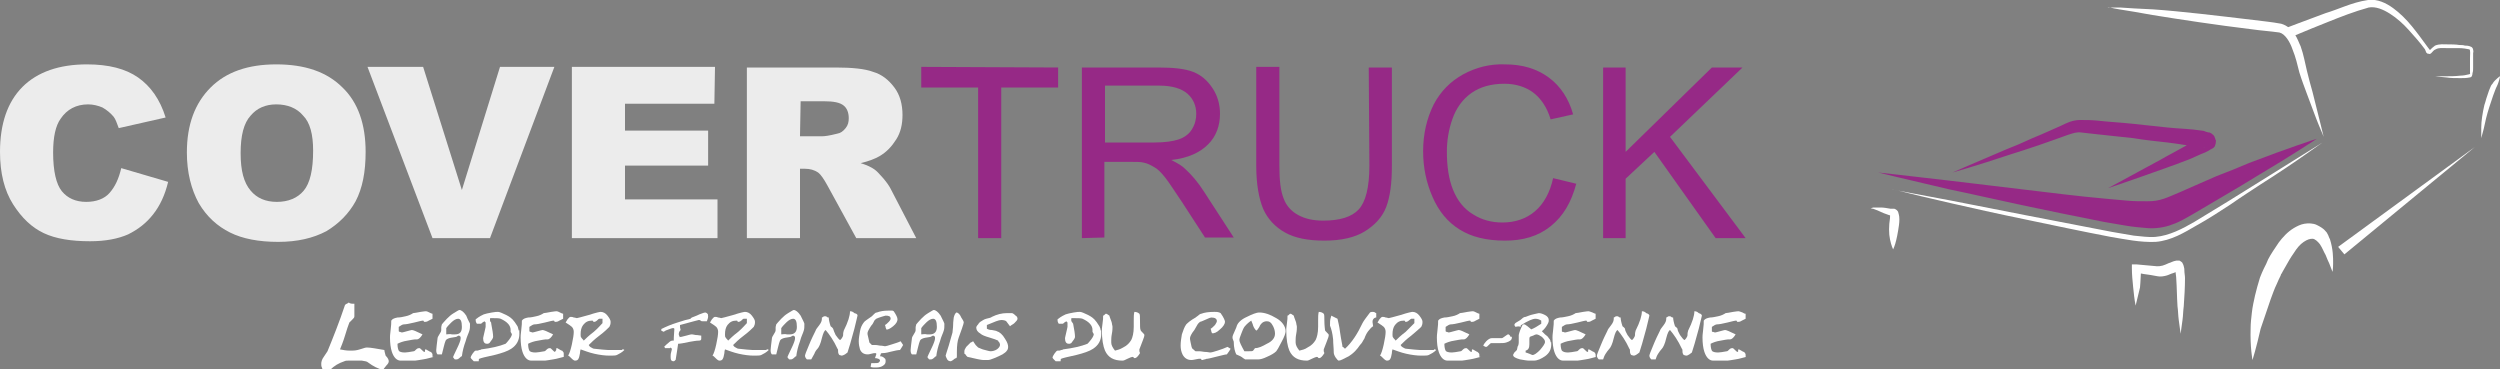 <?xml version="1.0" encoding="utf-8"?>
<!-- Generator: Adobe Illustrator 27.3.1, SVG Export Plug-In . SVG Version: 6.00 Build 0)  -->
<svg version="1.1" id="Calque_1" xmlns="http://www.w3.org/2000/svg" xmlns:xlink="http://www.w3.org/1999/xlink" x="0px" y="0px"
	 width="400px" height="59.1px" viewBox="0 0 400 59.1" style="enable-background:new 0 0 400 59.1;" xml:space="preserve">
<rect x="0" y="0" width="400" height="59.1" fill="#808080" stroke="none"/>
<style type="text/css">
	.st0{fill:#ECECEC;}
	.st1{fill:#962986;}
	.st2{fill:#FFFFFF;}
</style>
<g>
	<g>
		<path class="st0" d="M19.4,26.9l7.5,2.2c-0.5,2.1-1.3,3.8-2.4,5.2c-1.1,1.4-2.4,2.4-4,3.2c-1.6,0.7-3.6,1.1-6.1,1.1
			c-3,0-5.5-0.4-7.4-1.3c-1.9-0.9-3.5-2.4-4.9-4.6c-1.4-2.2-2.1-5-2.1-8.4c0-4.5,1.2-8,3.6-10.4c2.4-2.4,5.9-3.6,10.3-3.6
			c3.5,0,6.2,0.7,8.2,2.1c2,1.4,3.5,3.5,4.4,6.4l-7.5,1.7c-0.3-0.8-0.5-1.4-0.8-1.8c-0.5-0.6-1.1-1.1-1.8-1.5
			c-0.7-0.3-1.5-0.5-2.3-0.5c-1.9,0-3.4,0.8-4.4,2.3c-0.8,1.1-1.2,2.9-1.2,5.4c0,3,0.5,5.1,1.4,6.2c0.9,1.1,2.2,1.7,3.9,1.7
			c1.6,0,2.9-0.5,3.7-1.4C18.4,29.9,19,28.6,19.4,26.9"/>
		<path class="st0" d="M29.9,24.4c0-4.5,1.3-7.9,3.8-10.4c2.5-2.5,6-3.7,10.5-3.7c4.6,0,8.1,1.2,10.6,3.7c2.5,2.4,3.7,5.9,3.7,10.3
			c0,3.2-0.5,5.8-1.6,7.9c-1.1,2-2.7,3.6-4.7,4.8c-2.1,1.1-4.6,1.7-7.7,1.7c-3.1,0-5.7-0.5-7.7-1.5c-2-1-3.7-2.5-5-4.7
			C30.6,30.3,29.9,27.6,29.9,24.4 M38.5,24.5c0,2.8,0.5,4.7,1.6,6c1,1.2,2.4,1.8,4.2,1.8c1.8,0,3.3-0.6,4.3-1.8
			c1-1.2,1.5-3.3,1.5-6.4c0-2.6-0.5-4.5-1.6-5.6c-1-1.2-2.5-1.8-4.3-1.8c-1.7,0-3.1,0.6-4.1,1.8C39,19.7,38.5,21.7,38.5,24.5"/>
		<polyline class="st0" points="58.8,10.7 67.7,10.7 73.9,30.4 80,10.7 88.7,10.7 78.4,38.1 69.2,38.1 		"/>
		<polyline class="st0" points="91.5,10.7 114.4,10.7 114.3,16.6 100,16.6 100,20.9 113.3,20.9 113.3,26.5 100,26.5 100,31.9 
			114.8,31.9 114.8,38.1 91.5,38.1 		"/>
		<path class="st0" d="M119.5,38.1l0-27.3l14.2,0c2.6,0,4.7,0.2,6,0.7c1.4,0.4,2.5,1.3,3.4,2.5c0.9,1.2,1.3,2.7,1.3,4.4
			c0,1.5-0.3,2.8-1,3.9c-0.7,1.1-1.5,2-2.7,2.7c-0.7,0.4-1.7,0.8-3,1.1c1,0.3,1.8,0.7,2.2,1c0.3,0.2,0.8,0.7,1.4,1.4
			c0.6,0.7,1,1.3,1.2,1.7l4.1,7.9l-9.6,0l-4.6-8.4c-0.6-1.1-1.1-1.8-1.5-2.1c-0.6-0.4-1.3-0.6-2.1-0.6l-0.8,0l0,11.1 M128,21.8
			l3.6,0c0.4,0,1.1-0.1,2.3-0.4c0.6-0.1,1-0.4,1.4-0.9c0.4-0.5,0.5-1,0.5-1.6c0-0.9-0.3-1.6-0.8-2c-0.6-0.5-1.6-0.7-3.2-0.7l-3.7,0
			L128,21.8z"/>
		<polyline class="st1" points="156.5,38.1 156.5,14 147.4,14 147.4,10.7 169.3,10.8 169.3,14 160.2,14 160.2,38.1 		"/>
		<path class="st1" d="M173.1,38.1l0-27.3l12.2,0c2.5,0,4.3,0.2,5.6,0.7c1.3,0.5,2.3,1.4,3.1,2.6c0.8,1.2,1.2,2.6,1.2,4.1
			c0,1.9-0.6,3.6-1.9,4.9c-1.3,1.3-3.2,2.2-5.9,2.5c1,0.5,1.7,0.9,2.2,1.4c1.1,1,2.1,2.2,3,3.6l4.8,7.4h-4.6l-3.7-5.7
			c-1.1-1.6-1.9-2.9-2.6-3.8c-0.7-0.9-1.3-1.5-1.9-1.8c-0.5-0.3-1.1-0.6-1.7-0.7c-0.4-0.1-1.1-0.1-2-0.1h-4.2v12.1 M176.8,22.8
			l7.9,0c1.7,0,3-0.2,3.9-0.5c0.9-0.3,1.7-0.9,2.1-1.6c0.5-0.8,0.7-1.6,0.7-2.5c0-1.3-0.5-2.4-1.4-3.2c-0.9-0.8-2.4-1.3-4.5-1.3
			h-8.7L176.8,22.8z"/>
		<path class="st1" d="M219,10.8h3.7l0,15.8c0,2.8-0.3,4.9-0.9,6.5c-0.6,1.6-1.8,2.9-3.4,3.9c-1.6,1-3.8,1.5-6.5,1.5
			c-2.6,0-4.7-0.4-6.3-1.3c-1.6-0.9-2.8-2.2-3.5-3.8c-0.7-1.7-1.1-4-1.1-6.9l0-15.8l3.7,0l0,15.8c0,2.4,0.2,4.1,0.7,5.3
			c0.4,1.1,1.2,2,2.3,2.6c1.1,0.6,2.4,0.9,4,0.9c2.7,0,4.6-0.6,5.7-1.8c1.1-1.2,1.7-3.5,1.7-7"/>
		<path class="st1" d="M248.5,28.5l3.7,0.9c-0.8,3-2.1,5.2-4.1,6.8c-2,1.6-4.4,2.3-7.3,2.3c-3,0-5.4-0.6-7.3-1.8
			c-1.9-1.2-3.3-2.9-4.3-5.2c-1-2.3-1.5-4.7-1.5-7.3c0-2.8,0.6-5.3,1.7-7.5c1.1-2.1,2.7-3.7,4.7-4.8c2-1.1,4.3-1.7,6.7-1.6
			c2.8,0,5.1,0.7,7,2.1c1.9,1.4,3.2,3.4,3.9,5.9l-3.6,0.8c-0.6-2-1.6-3.4-2.8-4.3c-1.2-0.9-2.8-1.4-4.6-1.4c-2.1,0-3.9,0.5-5.3,1.5
			c-1.4,1-2.4,2.4-3,4.1c-0.6,1.7-0.9,3.4-0.9,5.3c0,2.3,0.3,4.4,1,6.1c0.7,1.7,1.7,3,3.2,3.9c1.4,0.9,3,1.3,4.7,1.3
			c2,0,3.8-0.6,5.2-1.8C247,32.6,248,30.8,248.5,28.5"/>
		<polyline class="st1" points="256.5,38.1 256.5,10.8 260.1,10.8 260.1,24.3 273.9,10.8 278.8,10.8 267.2,21.9 279.3,38.1 
			274.5,38.1 264.7,24.3 260.1,28.6 260.1,38.1 		"/>
		<path class="st2" d="M62.2,57.8c0,0.2-0.1,0.4-0.4,0.7c-0.3,0.4-0.5,0.6-0.5,0.7c-0.8-0.2-1.6-0.6-2.4-1.2c-0.2-0.2-0.5-0.2-1-0.3
			h-1.1c-0.1,0-0.2,0-0.5,0c-0.2,0-0.4,0-0.6,0c-0.2,0-0.4,0-0.6,0.1c-0.9,0.3-1.6,0.7-2.3,1.4h-1.2c0,0,0-0.2-0.1-0.4
			c-0.1-0.2-0.1-0.4-0.1-0.6c0-0.3,0.1-0.7,0.4-1.1c0.4-0.6,0.6-0.9,0.6-0.9c0.9-2.2,1.9-4.7,2.8-7.4c0.1-0.1,0.2-0.2,0.3-0.2
			c0.2-0.1,0.3-0.2,0.3-0.2c0.2,0.2,0.5,0.2,0.9,0.2v2c0,0.2-0.1,0.3-0.3,0.5c-0.2,0.2-0.4,0.4-0.5,0.5c-0.2,0.5-0.4,1.1-0.7,2.1
			c-0.3,1-0.6,1.7-0.8,2.2c0.5,0.1,1,0.2,1.6,0.2c0.4,0,0.8,0,1.2-0.1c0.1,0,0.3-0.1,0.7-0.2c0.3-0.1,0.6-0.2,0.8-0.2
			c0.6,0,1.6,0.2,2.8,0.4c0,0.2,0.1,0.5,0.2,0.9C62.1,57.3,62.2,57.6,62.2,57.8"/>
		<path class="st2" d="M69.4,57.1c-0.5,0.1-1,0.3-1.7,0.4c-0.7,0.1-1.1,0.2-1.3,0.2h-2.3c-0.6,0-1.1-0.5-1.4-1.4
			c-0.2-0.6-0.3-1.4-0.3-2.3c0-0.1,0-0.5,0.1-1.2c0.1-0.7,0.1-1.2,0.1-1.5c0.2-0.3,0.5-0.4,1-0.5c0.4,0,0.9-0.1,1.3-0.2
			c0.5-0.1,0.9-0.3,1.2-0.5c0.2,0,0.6-0.1,1.2-0.2c0.5-0.1,0.9-0.1,0.9-0.1c0.1,0,0.3,0.1,0.5,0.2c0.2,0.1,0.4,0.2,0.5,0.2V51
			c-0.2,0.1-0.4,0.2-0.6,0.3c-0.3,0.2-0.5,0.2-0.6,0.2c-0.1,0-0.2,0-0.2-0.1c0-0.1-0.1-0.1-0.2-0.1c-0.1,0-0.5,0.1-1.3,0.3
			c-0.8,0.2-1.4,0.3-1.7,0.3c-0.2,0-0.5,0.2-0.8,0.4V53c0.1,0.1,0.1,0.1,0.2,0.1c0.1,0,0.2,0.1,0.3,0.1c0.1,0,0.4-0.1,0.8-0.2
			c0.4-0.1,0.7-0.2,0.8-0.2c0.2,0,0.7,0.2,1.7,0.7c-0.3,0.5-0.6,0.8-0.9,0.8c-0.1,0-0.1,0-0.1,0c0,0,0,0,0,0c0,0,0,0,0,0
			c0,0-0.1,0-0.2,0c-0.2,0-0.6,0.1-1.2,0.2c-0.7,0.1-1.2,0.3-1.6,0.5c0,0.6,0.1,0.9,0.2,1.1c0.1,0.2,0.5,0.3,1,0.3
			c0.3,0,0.8-0.1,1.4-0.2c0.1,0,0.2-0.1,0.4-0.3c0.2-0.2,0.4-0.2,0.5-0.2c0.1,0,0.2,0.1,0.4,0.3c0.2,0.2,0.3,0.3,0.4,0.3
			c0.1,0,0.1,0,0.1-0.1c0,0,0-0.1,0-0.1c0,0,0-0.1,0-0.1c0,0,0-0.1,0.1-0.1c0.1,0,0.2,0.1,0.4,0.2c0.2,0.1,0.3,0.2,0.4,0.2
			c0.1,0,0.1,0.1,0.2,0.2c0.1,0.1,0.1,0.2,0.1,0.3V57.1z"/>
		<path class="st2" d="M75.2,51.8c0,0.5,0,0.8-0.1,1.1c-0.1,0.4-0.4,0.9-0.6,1.7c-0.3,0.8-0.5,1.6-0.6,2.4c-0.1,0-0.2,0.1-0.3,0.2
			c-0.2,0.2-0.4,0.3-0.5,0.3h-0.3c-0.1,0-0.1-0.1-0.2-0.2c-0.1-0.1-0.1-0.1-0.1-0.2c0,0,0.2-0.5,0.6-1.3c0.4-0.8,0.6-1.4,0.6-1.6
			v-0.3c0,0-0.1-0.1-0.1-0.1c0,0-0.1-0.1-0.2-0.1c-0.1,0-0.2,0.1-0.4,0.2c-0.4,0.1-0.8,0.1-1.1,0.2c-0.3,0.1-0.5,0.2-0.6,0.4
			c-0.1,0.2-0.2,0.6-0.3,1c-0.1,0.4-0.2,0.8-0.3,1.2h-0.7c-0.2-0.2-0.2-0.5-0.2-0.7c0-0.3,0.1-0.9,0.2-1.8c0-0.2,0.1-0.4,0.3-0.7
			c0.2-0.3,0.3-0.5,0.3-0.7c0,0,0-0.2,0-0.4c0-0.2,0.1-0.4,0.1-0.5c0.1-0.1,0.3-0.4,0.8-0.9c0.3-0.3,0.6-0.6,1.1-0.9
			c0.5-0.3,0.8-0.5,0.9-0.5c0.3,0,0.7,0.3,1.1,0.9C74.9,51.3,75.2,51.7,75.2,51.8 M73.9,52.3c0-0.9-0.2-1.3-0.6-1.3
			c-0.3,0-0.7,0.2-1.1,0.6c-0.3,0.3-0.6,0.6-0.8,0.9v1c0.3,0,0.6-0.1,0.9,0c0.4,0,0.6,0,0.5,0C73.6,53.5,73.9,53.1,73.9,52.3"/>
		<path class="st2" d="M83.1,53.4c0,1-0.4,1.8-1.3,2.4c-0.6,0.4-1.5,0.7-2.7,1c-1.4,0.3-2.2,0.5-2.4,0.6c-0.1,0-0.1,0.2-0.1,0.4
			h-0.8c-0.3-0.3-0.5-0.5-0.5-0.6c0-0.1,0.1-0.3,0.3-0.6c0.2-0.3,0.4-0.5,0.5-0.5c0.1,0,0.1,0,0.1,0c0,0,0,0,0.1,0
			c0.1,0,0.2,0,0.4-0.1c0.2,0,0.3-0.1,0.3-0.1c1.6-0.2,2.9-0.5,3.9-0.9c0.1-0.1,0.3-0.3,0.6-0.7c0.3-0.4,0.4-0.7,0.4-0.8
			c0-0.1-0.1-0.2-0.2-0.4c0-0.1,0-0.2,0-0.3c0-0.7-0.5-1.3-1.6-1.8c-0.2-0.1-0.8-0.1-1.6-0.1c0,0-0.1,0-0.1,0.1c0,0,0,0.1,0,0.2
			c0,0.1,0,0.2,0.1,0.3c0.1,0.1,0.1,0.2,0.1,0.3c0.2,1,0.3,1.7,0.3,2.1c0,0.2-0.2,0.5-0.6,1c0,0-0.1,0-0.2,0.1c0,0,0,0-0.2,0
			c-0.4,0-0.6-0.3-0.6-0.9c0-0.1,0.1-0.4,0.2-0.9c0.1-0.5,0.2-0.8,0.2-0.9v-0.7l-0.2-0.2c0,0-0.1,0.1-0.3,0.2
			c-0.1,0.1-0.2,0.2-0.3,0.2c0,0-0.1,0-0.3,0c-0.1,0-0.2,0-0.3,0c-0.2-0.3-0.2-0.5-0.2-0.7c0.6-0.5,1.1-0.7,1.3-0.8
			c0.3-0.1,0.7-0.2,1.3-0.3c0.5-0.1,0.8-0.1,1-0.1c0.2,0,0.7,0.2,1.3,0.5c0.6,0.3,0.9,0.6,1,0.7c0.2,0.2,0.5,0.6,0.8,1.1
			c0.1,0.2,0.1,0.4,0.2,0.7C83.1,52.7,83.1,52.9,83.1,53.4"/>
		<path class="st2" d="M90.2,57.1c-0.5,0.1-1,0.3-1.7,0.4c-0.7,0.1-1.1,0.2-1.3,0.2H85c-0.6,0-1.1-0.5-1.4-1.4
			c-0.2-0.6-0.3-1.4-0.3-2.3c0-0.1,0-0.5,0.1-1.2c0.1-0.7,0.1-1.2,0.1-1.5c0.2-0.3,0.5-0.4,1-0.5c0.4,0,0.9-0.1,1.3-0.2
			c0.5-0.1,0.9-0.3,1.2-0.5c0.2,0,0.6-0.1,1.2-0.2c0.5-0.1,0.9-0.1,0.9-0.1c0.1,0,0.3,0.1,0.5,0.2c0.2,0.1,0.4,0.2,0.5,0.2V51
			c-0.2,0.1-0.4,0.2-0.6,0.3c-0.3,0.2-0.5,0.2-0.6,0.2c-0.1,0-0.2,0-0.2-0.1c0-0.1-0.1-0.1-0.2-0.1c-0.1,0-0.5,0.1-1.3,0.3
			c-0.8,0.2-1.4,0.3-1.7,0.3c-0.2,0-0.5,0.2-0.8,0.4V53c0.1,0.1,0.1,0.1,0.2,0.1c0.1,0,0.2,0.1,0.3,0.1c0.1,0,0.4-0.1,0.8-0.2
			c0.4-0.1,0.7-0.2,0.8-0.2c0.2,0,0.7,0.2,1.7,0.7c-0.3,0.5-0.6,0.8-0.9,0.8c-0.1,0-0.1,0-0.1,0c0,0,0,0,0,0c0,0,0,0,0,0
			c0,0-0.1,0-0.2,0c-0.2,0-0.6,0.1-1.2,0.2c-0.7,0.1-1.2,0.3-1.6,0.5c0,0.6,0.1,0.9,0.2,1.1c0.1,0.2,0.5,0.3,1,0.3
			c0.3,0,0.8-0.1,1.4-0.2c0.1,0,0.2-0.1,0.4-0.3c0.2-0.2,0.4-0.2,0.5-0.2c0.1,0,0.2,0.1,0.4,0.3c0.2,0.2,0.3,0.3,0.4,0.3
			C89,56,89,56,89,56c0,0,0-0.1,0-0.1c0,0,0-0.1,0-0.1c0,0,0-0.1,0.1-0.1c0.1,0,0.2,0.1,0.4,0.2c0.2,0.1,0.3,0.2,0.4,0.2
			c0.1,0,0.1,0.1,0.2,0.2c0.1,0.1,0.1,0.2,0.1,0.3V57.1z"/>
		<path class="st2" d="M99.9,56c-0.4,0.4-0.8,0.6-1.2,0.8c-0.2,0.1-0.6,0.1-1.2,0.1c-0.7,0-1.5-0.1-2.4-0.3
			c-0.9-0.2-1.6-0.5-2.2-0.7c0,0.1-0.1,0.2-0.1,0.6c-0.1,0.4-0.1,0.6-0.2,0.8c-0.1,0.3-0.3,0.4-0.6,0.4c-0.1,0-0.3-0.1-0.5-0.3
			c-0.3-0.3-0.5-0.5-0.6-0.5c0.2-0.3,0.4-0.9,0.6-1.8c0.2-0.9,0.3-1.6,0.3-2c0-0.3-0.1-0.6-0.3-0.8c-0.1-0.1-0.5-0.4-1-0.7
			c0.1-0.2,0.2-0.3,0.3-0.5c0.2-0.2,0.3-0.4,0.5-0.4c0.1,0,0.3,0,0.5,0.1c0.2,0,0.4,0.1,0.5,0.1c0.1,0,0.8-0.2,1.9-0.5
			c1.2-0.4,1.8-0.5,1.9-0.5c0.4,0,0.8,0.2,1.1,0.6c0.3,0.4,0.5,0.7,0.5,1c0,0.4-0.1,0.6-0.2,0.8c-0.3,0.3-0.8,0.8-1.6,1.4
			c-0.8,0.6-1.3,1.1-1.7,1.5c0.1,0.2,0.2,0.3,0.4,0.4c0.2,0.1,0.3,0.2,0.5,0.2c1,0.1,1.8,0.2,2.2,0.2h2.2
			C99.6,55.8,99.8,55.9,99.9,56 M96.4,51.7V51h-0.5c-0.1,0-0.2,0.1-0.4,0.3c-0.1,0.1-0.3,0.2-0.4,0.2c-0.1,0-0.2,0-0.2-0.1
			c0-0.1-0.1-0.1-0.2-0.1c-0.6,0-1,0.2-1.4,0.7c-0.3,0.4-0.4,0.9-0.4,1.5c0,0.2,0,0.4,0.1,0.5c0.1,0.2,0.3,0.3,0.4,0.5
			c0.3-0.3,0.8-0.8,1.6-1.4C95.7,52.5,96.1,52,96.4,51.7"/>
		<path class="st2" d="M113.3,50.6c0,0.3-0.1,0.5-0.2,0.8h-0.7c-0.1,0-0.2,0-0.3-0.1c-0.1-0.1-0.2-0.1-0.3-0.1c-0.1,0-1.1,0.3-3,0.8
			c0,0.1,0,0.1,0,0.2c0,0.1,0,0.3,0.1,0.6c-0.2,0.2-0.3,0.4-0.3,0.7c0,0.1,0.1,0.3,0.2,0.5c0-0.1,0-0.1,0.2-0.1
			c0.1,0,0.3-0.1,0.8-0.2c0.4-0.1,0.7-0.2,0.8-0.2c0.1,0,0.3,0,0.7,0.1c0.4,0,0.7,0.1,0.9,0.1v0.5c0,0.2-0.1,0.3-0.4,0.3
			c-0.4,0-0.9,0.1-1.5,0.2c-0.9,0.2-1.5,0.3-1.8,0.3c-0.1,0.6-0.2,1.5-0.4,2.6c0,0-0.1,0-0.1,0.1c-0.1,0-0.1,0.1-0.2,0.1
			c-0.4,0-0.5-0.2-0.5-0.7c0-0.2,0-0.5,0.1-0.8c0.1-0.3,0.1-0.5,0.1-0.5l-0.2-0.2l-0.1,0.1h-0.8c0-0.1-0.1-0.1-0.1-0.3
			c0.1,0,0.2-0.2,0.6-0.5c0.3-0.3,0.5-0.4,0.7-0.4h0.2c0-0.1,0-0.7,0.1-1.9c0,0,0,0-0.1-0.1c0,0-0.1,0-0.2,0c-0.1,0-0.3,0.1-0.6,0.2
			c-0.3,0.1-0.6,0.2-0.8,0.4c0,0-0.1-0.1-0.2-0.1c-0.1,0-0.1-0.1-0.2-0.1c0-0.2,0-0.3,0.1-0.3c0.6-0.3,1.5-0.7,2.5-1
			c0.9-0.3,1.6-0.5,2.1-0.6c0-0.1,0.1-0.1,0.2-0.2c0.2-0.1,0.6-0.2,1.2-0.5c0.5-0.2,0.8-0.3,0.9-0.3c0.2,0,0.3,0.1,0.5,0.3
			C113.2,50.2,113.3,50.4,113.3,50.6"/>
		<path class="st2" d="M123,56c-0.4,0.4-0.8,0.6-1.2,0.8c-0.2,0.1-0.6,0.1-1.2,0.1c-0.7,0-1.5-0.1-2.4-0.3c-0.9-0.2-1.6-0.5-2.2-0.7
			c0,0.1-0.1,0.2-0.1,0.6c-0.1,0.4-0.1,0.6-0.2,0.8c-0.1,0.3-0.3,0.4-0.6,0.4c-0.1,0-0.3-0.1-0.5-0.3c-0.3-0.3-0.5-0.5-0.6-0.5
			c0.2-0.3,0.4-0.9,0.6-1.8c0.2-0.9,0.3-1.6,0.3-2c0-0.3-0.1-0.6-0.3-0.8c-0.1-0.1-0.5-0.4-1-0.7c0.1-0.2,0.2-0.3,0.3-0.5
			c0.2-0.2,0.3-0.4,0.5-0.4c0.1,0,0.3,0,0.5,0.1c0.2,0,0.4,0.1,0.5,0.1c0.1,0,0.8-0.2,1.9-0.5c1.2-0.4,1.8-0.5,1.9-0.5
			c0.4,0,0.8,0.2,1.1,0.6c0.3,0.4,0.5,0.7,0.5,1c0,0.4-0.1,0.6-0.2,0.8c-0.3,0.3-0.8,0.8-1.6,1.4c-0.8,0.6-1.3,1.1-1.7,1.5
			c0.1,0.2,0.2,0.3,0.4,0.4c0.2,0.1,0.3,0.2,0.5,0.2c1,0.1,1.8,0.2,2.2,0.2h2.2C122.7,55.8,122.9,55.9,123,56 M119.5,51.7V51H119
			c-0.1,0-0.2,0.1-0.4,0.3c-0.1,0.1-0.3,0.2-0.4,0.2c-0.1,0-0.2,0-0.2-0.1c0-0.1-0.1-0.1-0.2-0.1c-0.6,0-1,0.2-1.4,0.7
			c-0.3,0.4-0.4,0.9-0.4,1.5c0,0.2,0,0.4,0.1,0.5c0.1,0.2,0.3,0.3,0.4,0.5c0.3-0.3,0.8-0.8,1.6-1.4C118.8,52.5,119.2,52,119.5,51.7"
			/>
		<path class="st2" d="M128.7,51.8c0,0.5,0,0.8-0.1,1.1c-0.1,0.4-0.4,0.9-0.6,1.7c-0.3,0.8-0.5,1.6-0.6,2.4c-0.1,0-0.2,0.1-0.3,0.2
			c-0.2,0.2-0.4,0.3-0.5,0.3h-0.3c-0.1,0-0.1-0.1-0.2-0.2c-0.1-0.1-0.1-0.1-0.1-0.2c0,0,0.2-0.5,0.6-1.3c0.4-0.8,0.6-1.4,0.6-1.6
			v-0.3c0,0-0.1-0.1-0.1-0.1c0,0-0.1-0.1-0.2-0.1c-0.1,0-0.2,0.1-0.4,0.2c-0.4,0.1-0.8,0.1-1.1,0.2c-0.3,0.1-0.5,0.2-0.6,0.4
			c-0.1,0.2-0.2,0.6-0.3,1c-0.1,0.4-0.2,0.8-0.3,1.2h-0.7c-0.2-0.2-0.2-0.5-0.2-0.7c0-0.3,0.1-0.9,0.2-1.8c0-0.2,0.1-0.4,0.3-0.7
			c0.2-0.3,0.3-0.5,0.3-0.7c0,0,0-0.2,0-0.4c0-0.2,0.1-0.4,0.1-0.5c0.1-0.1,0.3-0.4,0.8-0.9c0.3-0.3,0.6-0.6,1.1-0.9
			c0.5-0.3,0.8-0.5,0.9-0.5c0.3,0,0.7,0.3,1.1,0.9C128.5,51.3,128.7,51.7,128.7,51.8 M127.5,52.3c0-0.9-0.2-1.3-0.6-1.3
			c-0.3,0-0.7,0.2-1.1,0.6c-0.3,0.3-0.6,0.6-0.8,0.9v1c0.3,0,0.6-0.1,0.9,0c0.4,0,0.6,0,0.5,0C127.1,53.5,127.5,53.1,127.5,52.3"/>
		<path class="st2" d="M137.2,50.5c0,0.1-0.2,0.8-0.5,2.1c-0.5,1.9-0.9,3.2-1.1,3.8l-0.4,0.3c-0.2,0.1-0.4,0.2-0.5,0.2
			c0,0-0.1,0-0.4-0.1c-0.1-0.1-0.2-0.3-0.2-0.5c0-0.3,0-0.4-0.1-0.5c-0.6-1.3-1.3-2.3-1.9-3c-0.2,0.1-0.4,0.5-0.6,1.3
			c-0.2,0.9-0.5,1.5-0.7,1.7c-0.2,0.2-0.4,0.5-0.5,0.8c-0.2,0.3-0.3,0.6-0.5,0.9h-0.7c-0.2-0.2-0.3-0.4-0.3-0.6
			c0-0.1,0.2-0.7,0.6-1.6c0.4-1,0.8-1.8,1.1-2.4c0-0.1,0.2-0.4,0.6-0.9c0.3-0.4,0.4-0.7,0.4-1c0-0.1,0-0.1,0-0.2c0,0,0.1,0,0.2-0.1
			c0.1-0.1,0.2-0.1,0.3-0.1c0.1,0,0.2,0,0.3,0.1c0.1,0.1,0.2,0.1,0.3,0.1c0,0.3,0.1,0.8,0.3,1.4c0.1,0.1,0.3,0.2,0.4,0.4
			c0.1,0.3,0.2,0.6,0.4,1c0.3,0.4,0.5,0.7,0.7,0.8c0.1,0,0.2-0.2,0.3-0.3c0.1-0.2,0.2-0.3,0.2-0.5c0-0.2,0-0.4,0.1-0.7
			c0.7-1.4,1-2.4,1-3.1c0.3,0,0.5,0.1,0.7,0.3C137.2,50.2,137.2,50.4,137.2,50.5"/>
		<path class="st2" d="M144.5,55.2c-0.1,0.2-0.3,0.5-0.5,0.8c-0.3,0-0.8,0.1-1.6,0.3c-0.7,0.2-1.1,0.2-1.2,0.2c-0.1,0-0.2,0-0.4,0.1
			c-0.2,0-0.3,0.1-0.4,0.1c-0.1,0-0.2,0-0.2-0.1c0-0.1-0.1-0.1-0.2-0.1c-0.1,0-0.3,0-0.6,0.1c-0.3,0.1-0.5,0.1-0.6,0.1
			c-0.6,0-1-0.3-1.2-0.8c-0.1-0.3-0.2-0.8-0.2-1.3c0-0.5,0.1-1,0.2-1.6c0.1-0.6,0.3-1,0.6-1.4c0.1-0.2,0.6-0.5,1.3-1
			c0,0,0.1-0.1,0.3-0.3c0.2-0.2,0.3-0.3,0.5-0.3c0.5-0.2,1.1-0.3,1.8-0.3c0.2,0,0.5,0,0.7,0l0.2,0.1c0.4,0.6,0.6,1,0.6,1.3
			c0,0.3-0.2,0.7-0.7,1.1c-0.5,0.4-0.9,0.6-1.1,0.5c0,0,0-0.1-0.1-0.3c0-0.2-0.1-0.3-0.1-0.4c0.2-0.1,0.4-0.3,0.6-0.5
			c0.2-0.2,0.3-0.4,0.3-0.5c0-0.4-0.3-0.5-0.8-0.5c-0.1,0-0.3,0.1-0.7,0.2c-0.3,0.1-0.6,0.2-0.8,0.3c-0.1,0.1-0.3,0.2-0.4,0.5
			c-0.1,0.2-0.2,0.4-0.4,0.6c-0.4,0.6-0.6,1-0.6,1.2c0,0.1,0,0.3,0.1,0.6c0.1,0.5,0.2,0.8,0.2,0.9c0.2,0.2,0.4,0.4,0.4,0.4
			c0.1,0,0.2,0,0.5,0c0.1,0,0.4,0,0.8,0.1c0.4,0,0.7,0.1,0.8,0.1c0.1,0,0.5-0.1,1.1-0.3c0.6-0.2,1-0.3,1.4-0.5L144.5,55.2z
			 M140,57.3l0.3-0.9h0.7l-0.2,0.6c0.3,0,0.5,0.1,0.7,0.3c0.2,0.1,0.2,0.3,0.2,0.5c0,0.3-0.1,0.5-0.4,0.7c-0.3,0.2-0.6,0.3-1.2,0.3
			c-0.3,0-0.6,0-0.8-0.1l0.1-0.6c0.2,0,0.4,0,0.5,0c0.3,0,0.6,0,0.7-0.1c0.1-0.1,0.2-0.2,0.2-0.3c0-0.1,0-0.1-0.1-0.2
			c0,0-0.1-0.1-0.2-0.1C140.5,57.4,140.3,57.3,140,57.3"/>
		<path class="st2" d="M151.1,51.8c0,0.5,0,0.8-0.1,1.1c-0.1,0.4-0.4,0.9-0.6,1.7c-0.3,0.8-0.5,1.6-0.6,2.4c-0.1,0-0.2,0.1-0.3,0.2
			c-0.2,0.2-0.4,0.3-0.5,0.3h-0.3c-0.1,0-0.1-0.1-0.2-0.2c-0.1-0.1-0.1-0.1-0.1-0.2c0,0,0.2-0.5,0.6-1.3c0.4-0.8,0.6-1.4,0.6-1.6
			v-0.3c0,0-0.1-0.1-0.1-0.1c0,0-0.1-0.1-0.2-0.1c-0.1,0-0.2,0.1-0.4,0.2c-0.4,0.1-0.8,0.1-1.1,0.2c-0.3,0.1-0.5,0.2-0.6,0.4
			c-0.1,0.2-0.2,0.6-0.3,1c-0.1,0.4-0.2,0.8-0.3,1.2h-0.7c-0.2-0.2-0.2-0.5-0.2-0.7c0-0.3,0.1-0.9,0.2-1.8c0-0.2,0.1-0.4,0.3-0.7
			c0.2-0.3,0.3-0.5,0.3-0.7c0,0,0-0.2,0-0.4c0-0.2,0.1-0.4,0.1-0.5c0.1-0.1,0.3-0.4,0.8-0.9c0.3-0.3,0.6-0.6,1.1-0.9
			c0.5-0.3,0.8-0.5,0.9-0.5c0.3,0,0.7,0.3,1.1,0.9C150.9,51.3,151.1,51.7,151.1,51.8 M149.9,52.3c0-0.9-0.2-1.3-0.6-1.3
			c-0.3,0-0.7,0.2-1.1,0.6c-0.3,0.3-0.6,0.6-0.8,0.9v1c0.3,0,0.6-0.1,0.9,0c0.4,0,0.6,0,0.5,0C149.5,53.5,149.9,53.1,149.9,52.3"/>
		<path class="st2" d="M154.2,51.6c0,0.1-0.1,0.4-0.3,1c-0.2,0.5-0.3,0.9-0.5,1.4c-0.2,0.5-0.3,1.3-0.3,2.3c0,0,0,0.1,0,0.3
			c0,0.2,0,0.3,0,0.4c0,0.1,0,0.2-0.1,0.3c-0.1,0-0.3,0.1-0.5,0.3c-0.2,0.1-0.3,0.2-0.4,0.2c-0.2,0-0.5-0.1-0.6-0.4
			c-0.1-0.2-0.2-0.4-0.2-0.5c0-0.1,0.2-0.6,0.5-1.6c0.3-1.1,0.5-1.8,0.6-2.1c0-0.3,0.1-0.7,0.1-1.2c0-0.6,0.1-1,0.1-1.2
			c0.1-0.4,0.2-0.6,0.4-0.8c0.3,0,0.6,0.3,0.8,0.8C154,51.1,154.2,51.4,154.2,51.6"/>
		<path class="st2" d="M162.8,51c0,0.2-0.2,0.4-0.5,0.7c-0.2,0.2-0.5,0.3-0.7,0.5c-0.2-0.3-0.4-0.5-0.6-0.8
			c-0.1-0.1-0.4-0.2-0.8-0.2c-0.4,0-1.1,0.3-2.3,0.8v0.6c0.2,0.1,0.4,0.2,0.8,0.2c0.4,0.1,0.7,0.1,0.8,0.2c0.4,0.1,0.9,0.5,1.3,1.2
			c0.4,0.6,0.5,1,0.5,1.3c0,0.3-0.1,0.5-0.2,0.6c-0.1,0.2-0.4,0.4-0.7,0.6c-0.4,0.2-0.8,0.4-1.3,0.6c-0.5,0.2-0.8,0.3-1,0.3h-0.8
			c-0.3,0-1.2-0.2-2.5-0.5c0,0-0.1-0.1-0.2-0.2c-0.1-0.2-0.2-0.3-0.3-0.3c0-0.1,0-0.2,0-0.4c0-0.2,0.1-0.4,0.3-0.7
			c0.2-0.2,0.5-0.5,0.7-0.7c0.1,0,0.2-0.1,0.4-0.2c0.1,0.2,0.3,0.4,0.4,0.6c0.2,0.2,0.3,0.3,0.4,0.4c0.3,0.1,0.6,0.3,1.1,0.4
			c0.4,0.1,0.7,0.2,0.9,0.2c0.3,0,0.7-0.1,1-0.3c0.3-0.2,0.5-0.5,0.5-0.7c0-0.1,0-0.2-0.1-0.4c-0.1-0.1-0.2-0.2-0.2-0.3
			c-0.2-0.1-0.7-0.3-1.4-0.5c-0.7-0.2-1.2-0.4-1.4-0.6c-0.5-0.3-0.7-0.6-0.7-1c0-0.1,0.1-0.3,0.3-0.5c0.1-0.2,0.3-0.4,0.5-0.5
			c0.2-0.1,0.4-0.3,0.8-0.4c0.5-0.1,0.8-0.2,0.9-0.3c0.8-0.4,1.6-0.6,2.4-0.6c0.1,0,0.2,0,0.4,0c0.2,0,0.3,0,0.4,0
			c0.1,0,0.3,0.1,0.6,0.4C162.7,50.6,162.8,50.8,162.8,51"/>
		<path class="st2" d="M176.2,53.4c0,1-0.4,1.8-1.3,2.4c-0.6,0.4-1.5,0.7-2.7,1c-1.4,0.3-2.2,0.5-2.4,0.6c-0.1,0-0.1,0.2-0.1,0.4
			h-0.8c-0.3-0.3-0.5-0.5-0.5-0.6c0-0.1,0.1-0.3,0.3-0.6c0.2-0.3,0.4-0.5,0.5-0.5c0.1,0,0.1,0,0.1,0c0,0,0,0,0.1,0s0.2,0,0.4-0.1
			c0.2,0,0.3-0.1,0.3-0.1c1.6-0.2,2.9-0.5,3.9-0.9c0.1-0.1,0.3-0.3,0.6-0.7c0.3-0.4,0.4-0.7,0.4-0.8c0-0.1-0.1-0.2-0.2-0.4
			c0-0.1,0-0.2,0-0.3c0-0.7-0.5-1.3-1.6-1.8c-0.2-0.1-0.8-0.1-1.7-0.1c0,0-0.1,0-0.1,0.1c0,0,0,0.1,0,0.2c0,0.1,0,0.2,0.1,0.3
			c0.1,0.1,0.1,0.2,0.2,0.3c0.2,1,0.3,1.7,0.3,2.1c0,0.2-0.2,0.5-0.6,1c0,0-0.1,0-0.2,0.1c0,0,0,0-0.2,0c-0.4,0-0.6-0.3-0.6-0.9
			c0-0.1,0.1-0.4,0.2-0.9c0.1-0.5,0.2-0.8,0.2-0.9v-0.7l-0.2-0.2c0,0-0.1,0.1-0.3,0.2c-0.1,0.1-0.2,0.2-0.3,0.2c0,0-0.1,0-0.3,0
			c-0.1,0-0.2,0-0.3,0c-0.2-0.3-0.2-0.5-0.2-0.7c0.6-0.5,1.1-0.7,1.3-0.8c0.3-0.1,0.7-0.2,1.3-0.3c0.5-0.1,0.8-0.1,1-0.1
			c0.2,0,0.7,0.2,1.3,0.5c0.6,0.3,0.9,0.6,1,0.7c0.2,0.2,0.5,0.6,0.8,1.1c0.1,0.2,0.2,0.4,0.2,0.7C176.2,52.7,176.2,52.9,176.2,53.4
			"/>
		<path class="st2" d="M183.1,53.6c0,0.2-0.1,0.5-0.3,1c-0.2,0.5-0.4,1-0.5,1.3c0,0.1,0,0.1,0,0.3c0,0.1,0.1,0.2,0.1,0.3
			c-0.3,0.5-0.6,0.8-0.8,0.8c-0.1,0-0.2,0-0.2-0.1c0,0-0.1-0.1-0.2-0.1s-0.4,0.1-0.8,0.3c-0.4,0.2-0.6,0.3-0.8,0.3
			c-1.4,0-2.3-0.5-2.8-1.6c-0.3-0.7-0.5-1.8-0.5-3.3c0-0.1,0-0.4,0.1-1c0.1-0.6,0.1-1,0.1-1.3c0.1,0,0.2-0.1,0.4-0.3
			c0.1,0,0.2,0,0.3,0.1c0.1,0.1,0.2,0.1,0.3,0.2c0,0.1,0.1,0.3,0.2,0.6c0.1,0.3,0.2,0.5,0.2,0.6c0,0.2,0.1,0.4,0.1,0.6
			c0,0.2,0,0.6-0.1,1.1c-0.1,0.5-0.1,0.9-0.1,1.1c0,0.1,0,0.2,0,0.3c0,0.4,0.2,0.8,0.6,1.3c0.4-0.1,0.8-0.2,1.3-0.5
			c0.6-0.3,1-0.7,1.3-1.2c0.2-0.4,0.4-1.1,0.4-2.1v-0.5v-0.5c0-0.6,0-1,0.1-1.4c0.3,0,0.6,0.1,0.8,0.3c0.1,0.1,0.1,0.5,0.1,1.1
			c0,0.8,0,1.4,0.1,1.5c0,0.1,0.1,0.2,0.3,0.4C183,53.4,183.1,53.5,183.1,53.6"/>
		<path class="st2" d="M196.9,55.8c-0.1,0.2-0.3,0.5-0.6,0.9c-0.3,0-0.9,0.2-1.8,0.4c-0.8,0.2-1.2,0.3-1.3,0.3c-0.1,0-0.2,0-0.4,0.1
			c-0.2,0-0.3,0.1-0.4,0.1c-0.1,0-0.2,0-0.2-0.1c0-0.1-0.1-0.1-0.2-0.1c-0.1,0-0.3,0-0.7,0.1c-0.4,0.1-0.6,0.1-0.7,0.1
			c-0.6,0-1.1-0.3-1.4-0.9c-0.2-0.4-0.3-0.9-0.3-1.4c0-0.6,0.1-1.2,0.2-1.8c0.2-0.6,0.4-1.2,0.7-1.6c0.2-0.2,0.6-0.6,1.5-1.1
			c0,0,0.1-0.1,0.4-0.3c0.2-0.2,0.4-0.3,0.5-0.3c0.5-0.2,1.2-0.3,2.1-0.3c0.3,0,0.5,0,0.8,0.1l0.2,0.1c0.5,0.7,0.7,1.2,0.7,1.4
			c0,0.3-0.3,0.8-0.8,1.2c-0.5,0.5-1,0.7-1.3,0.6c0,0,0-0.1-0.1-0.3c0-0.2-0.1-0.3-0.1-0.4c0.2-0.1,0.4-0.3,0.7-0.6
			c0.2-0.3,0.3-0.5,0.3-0.6c0-0.4-0.3-0.6-0.9-0.6c-0.1,0-0.4,0.1-0.8,0.3c-0.3,0.1-0.6,0.3-1,0.4c-0.1,0.1-0.3,0.2-0.5,0.6
			c-0.1,0.2-0.3,0.5-0.4,0.7c-0.5,0.6-0.7,1.1-0.7,1.3c0,0.1,0,0.3,0.1,0.7c0.1,0.6,0.2,0.9,0.3,1c0.3,0.2,0.4,0.4,0.5,0.4
			c0.1,0,0.2,0,0.5,0c0.1,0,0.4,0,0.9,0.1c0.5,0,0.8,0.1,0.9,0.1c0.2,0,0.6-0.1,1.2-0.3c0.6-0.2,1.2-0.4,1.6-0.6L196.9,55.8z"/>
		<path class="st2" d="M205.7,53c0,0.3-0.2,0.9-0.7,1.8c-0.4,0.8-0.7,1.3-0.8,1.4c-0.3,0.3-0.8,0.6-1.5,0.9
			c-0.6,0.3-1.1,0.4-1.3,0.4H200h-0.8c0,0-0.1-0.1-0.3-0.2c-0.2-0.2-0.6-0.4-1.1-0.6c-0.2-0.4-0.4-1.1-0.4-2c0,0,0-0.1-0.1-0.3
			c-0.1-0.2-0.1-0.3-0.1-0.5c0-0.1,0.1-0.4,0.3-0.8c0.1-0.3,0.3-0.6,0.4-1c0.2-0.5,0.7-1,1.6-1.4c0.8-0.4,1.5-0.7,2-0.7
			c0.8,0,1.7,0.3,2.7,0.9C205.1,51.4,205.7,52.2,205.7,53 M204,53.4c0-0.4-0.1-0.8-0.3-1.2c-0.3-0.6-0.6-0.8-1-0.8
			c-0.3,0-0.6,0.1-0.8,0.3c-0.1,0.1-0.3,0.3-0.4,0.6c-0.2,0.3-0.3,0.5-0.5,0.6c-0.2-0.2-0.4-0.5-0.5-0.8c0-0.1-0.1-0.3-0.3-0.8
			c-0.3,0.2-0.7,0.5-1.1,1c-0.2,0.3-0.3,0.6-0.5,1.1c-0.2,0.5-0.3,0.8-0.3,1c0,0.3,0.3,0.9,0.8,1.8c0.1,0,0.4,0,0.7,0
			c0.4,0,0.6,0,0.7-0.1c0.1-0.1,0.2-0.3,0.3-0.4c0.6,0,1.2-0.3,1.9-0.7C203.6,54.6,204,54,204,53.4"/>
		<path class="st2" d="M212.6,53.6c0,0.2-0.1,0.5-0.3,1c-0.2,0.5-0.4,1-0.5,1.3c0,0.1,0,0.1,0,0.3c0,0.1,0.1,0.2,0.1,0.3
			c-0.3,0.5-0.6,0.8-0.8,0.8c-0.1,0-0.2,0-0.2-0.1c0,0-0.1-0.1-0.2-0.1c-0.1,0-0.4,0.1-0.8,0.3c-0.4,0.2-0.6,0.3-0.8,0.3
			c-1.4,0-2.3-0.5-2.8-1.6c-0.3-0.7-0.5-1.8-0.5-3.3c0-0.1,0-0.4,0.1-1c0.1-0.6,0.1-1,0.1-1.3c0.1,0,0.2-0.1,0.4-0.3
			c0.1,0,0.2,0,0.3,0.1c0.1,0.1,0.2,0.1,0.3,0.2c0,0.1,0.1,0.3,0.2,0.6c0.1,0.3,0.2,0.5,0.2,0.6c0,0.2,0.1,0.4,0.1,0.6
			c0,0.2,0,0.6-0.1,1.1c-0.1,0.5-0.1,0.9-0.1,1.1c0,0.1,0,0.2,0,0.3c0,0.4,0.2,0.8,0.6,1.3c0.4-0.1,0.9-0.2,1.3-0.5
			c0.6-0.3,1-0.7,1.3-1.2c0.2-0.4,0.4-1.1,0.4-2.1v-0.5v-0.5c0-0.6,0-1,0.1-1.4c0.3,0,0.6,0.1,0.8,0.3c0.1,0.1,0.1,0.5,0.1,1.1
			c0,0.8,0.1,1.4,0.1,1.5c0,0.1,0.1,0.2,0.3,0.4C212.5,53.4,212.6,53.5,212.6,53.6"/>
		<path class="st2" d="M220.1,50.8c-0.3,0.1-0.5,0.3-0.5,0.7c0-0.1,0,0.1,0.1,0.7c-0.2,0.1-0.5,0.4-0.8,0.8
			c-0.3,0.4-0.4,0.7-0.5,0.9c0,0.1-0.1,0.3-0.3,0.6c-0.2,0.4-0.4,0.6-0.5,0.7c-0.2,0.3-0.5,0.7-0.8,1c-0.4,0.4-0.7,0.6-1,0.8
			c-0.8,0.4-1.3,0.7-1.6,0.7c-0.1,0-0.3-0.2-0.5-0.5c-0.2-0.3-0.3-0.6-0.3-0.8c0-0.7-0.1-1.4-0.1-2.1c-0.1-1-0.3-1.7-0.5-2.2
			c0-0.5,0-0.9,0.1-1.2c0.1-0.3,0.1-0.4,0.1-0.4c0.2,0.1,0.6,0.3,1,0.5c0.1,0.5,0.3,1.2,0.4,2.1c0.2,1.4,0.4,2.2,0.4,2.4
			c0.1,0,0.2,0.1,0.4,0.3c1.1-1,2-2.4,2.8-4.1c0.2-0.4,0.6-0.9,1.2-1.7c0,0,0.1-0.1,0.4-0.1c0.1,0,0.3,0,0.4,0.1
			c0.1,0.1,0.2,0.1,0.2,0.1V50.8z"/>
		<path class="st2" d="M229.8,56c-0.4,0.4-0.8,0.6-1.2,0.8c-0.2,0.1-0.6,0.1-1.2,0.1c-0.7,0-1.5-0.1-2.4-0.3
			c-0.9-0.2-1.6-0.5-2.2-0.7c0,0.1-0.1,0.2-0.1,0.6c-0.1,0.4-0.1,0.6-0.2,0.8c-0.1,0.3-0.3,0.4-0.6,0.4c-0.1,0-0.3-0.1-0.5-0.3
			c-0.3-0.3-0.5-0.5-0.6-0.5c0.2-0.3,0.4-0.9,0.6-1.8c0.2-0.9,0.3-1.6,0.3-2c0-0.3-0.1-0.6-0.3-0.8c-0.1-0.1-0.5-0.4-1-0.7
			c0.1-0.2,0.2-0.3,0.3-0.5c0.2-0.2,0.3-0.4,0.5-0.4c0.1,0,0.3,0,0.5,0.1c0.2,0,0.4,0.1,0.5,0.1c0.1,0,0.8-0.2,1.9-0.5
			c1.2-0.4,1.8-0.5,1.9-0.5c0.4,0,0.8,0.2,1.1,0.6c0.3,0.4,0.5,0.7,0.5,1c0,0.4-0.1,0.6-0.2,0.8c-0.3,0.3-0.9,0.8-1.6,1.4
			c-0.8,0.6-1.3,1.1-1.7,1.5c0.1,0.2,0.2,0.3,0.4,0.4c0.2,0.1,0.3,0.2,0.5,0.2c1,0.1,1.8,0.2,2.2,0.2h2.2
			C229.5,55.8,229.6,55.9,229.8,56 M226.3,51.7V51h-0.5c0,0-0.2,0.1-0.4,0.3c-0.1,0.1-0.3,0.2-0.4,0.2c-0.1,0-0.2,0-0.2-0.1
			c0-0.1-0.1-0.1-0.2-0.1c-0.6,0-1,0.2-1.4,0.7c-0.3,0.4-0.4,0.9-0.4,1.5c0,0.2,0,0.4,0.1,0.5c0.1,0.2,0.3,0.3,0.4,0.5
			c0.3-0.3,0.8-0.8,1.6-1.4C225.5,52.5,226,52,226.3,51.7"/>
		<path class="st2" d="M236.9,57.1c-0.5,0.1-1,0.3-1.7,0.4c-0.7,0.1-1.1,0.2-1.3,0.2h-2.3c-0.6,0-1.1-0.5-1.4-1.4
			c-0.2-0.6-0.3-1.4-0.3-2.3c0-0.1,0-0.5,0.1-1.2c0.1-0.7,0.1-1.2,0.1-1.5c0.2-0.3,0.5-0.4,1-0.5c0.4,0,0.8-0.1,1.3-0.2
			c0.5-0.1,0.9-0.3,1.2-0.5c0.2,0,0.6-0.1,1.2-0.2c0.5-0.1,0.9-0.1,0.9-0.1c0.1,0,0.3,0.1,0.5,0.2c0.2,0.1,0.4,0.2,0.5,0.2V51
			c-0.2,0.1-0.4,0.2-0.6,0.3c-0.3,0.2-0.5,0.2-0.6,0.2c-0.1,0-0.2,0-0.2-0.1c0-0.1-0.1-0.1-0.2-0.1c-0.1,0-0.5,0.1-1.3,0.3
			c-0.8,0.2-1.4,0.3-1.7,0.3c-0.2,0-0.5,0.2-0.8,0.4V53c0.1,0.1,0.1,0.1,0.2,0.1c0.1,0,0.2,0.1,0.3,0.1c0.1,0,0.4-0.1,0.8-0.2
			c0.4-0.1,0.7-0.2,0.8-0.2c0.2,0,0.7,0.2,1.7,0.7c-0.3,0.5-0.6,0.8-0.9,0.8c-0.1,0-0.1,0-0.1,0c0,0,0,0,0,0c0,0,0,0,0,0
			c0,0-0.1,0-0.2,0c-0.2,0-0.6,0.1-1.2,0.2c-0.7,0.1-1.2,0.3-1.6,0.5c0,0.6,0.1,0.9,0.2,1.1c0.1,0.2,0.5,0.3,1,0.3
			c0.3,0,0.8-0.1,1.4-0.2c0.1,0,0.2-0.1,0.4-0.3c0.2-0.2,0.4-0.2,0.5-0.2c0.1,0,0.2,0.1,0.4,0.3c0.2,0.2,0.3,0.3,0.4,0.3
			c0.1,0,0.1,0,0.1-0.1c0,0,0-0.1,0-0.1c0,0,0-0.1,0-0.1c0,0,0-0.1,0.1-0.1c0.1,0,0.2,0.1,0.4,0.2c0.2,0.1,0.3,0.2,0.4,0.2
			c0,0,0.1,0.1,0.2,0.2c0.1,0.1,0.1,0.2,0.1,0.3V57.1z"/>
		<path class="st2" d="M241.9,54c0,0.4-0.3,0.6-0.9,0.8c-0.3,0.1-0.7,0.1-1.1,0.1c-0.1,0-0.3,0-0.6,0c-0.4,0-0.6,0-0.7,0
			c-0.1,0-0.2,0.1-0.4,0.3c-0.2,0.2-0.3,0.3-0.4,0.3c-0.1,0-0.2,0-0.3-0.1c-0.1-0.1-0.2-0.1-0.2-0.1c0.1-0.2,0.3-0.5,0.5-0.7
			c0.3-0.3,0.6-0.5,0.9-0.5c0.1,0,0.2,0,0.4,0c0.2,0,0.3,0,0.4,0c0,0,0.1,0,0.2,0c0.1,0,0.2,0,0.3,0c0.1,0,0.2,0,0.3,0
			c0.1,0,0.2-0.1,0.5-0.3c0.3-0.2,0.4-0.3,0.5-0.3c0.1,0,0.1,0,0.2,0.1c0,0,0.1,0.1,0.1,0.1c0,0,0,0.1,0.1,0.2
			C241.8,53.8,241.9,53.9,241.9,54"/>
		<path class="st2" d="M248.2,55.1c0,0.8-0.3,1.4-1,1.9c-0.6,0.4-1.2,0.7-1.8,0.7h-0.7c-0.4,0-0.9-0.1-1.5-0.2
			c-0.7-0.2-1.1-0.4-1.1-0.7c0-0.1,0.1-0.2,0.2-0.4c0.1-0.1,0.3-0.3,0.4-0.4c0-0.1,0.1-0.3,0.1-0.5c0.2-0.3,0.2-0.6,0.2-0.9
			c0-0.1,0-0.2,0-0.4c0-0.2,0-0.3,0-0.4c0-0.1,0-0.2,0-0.2c0.1-0.5,0.3-1,0.6-1.6c0,0,0.1-0.1,0.1-0.1c0,0,0.1,0,0.2,0
			c0.1,0,0.2,0.1,0.5,0.3c0.2,0.2,0.4,0.3,0.6,0.5c0.5-0.2,1-0.5,1.6-0.9v-0.5c-0.3-0.2-0.6-0.3-1-0.3c-0.3,0-1.1,0.3-2.2,1
			c-0.1,0-0.1,0.2-0.1,0.3c-0.2-0.1-0.5-0.1-0.8,0c0,0,0,0-0.1-0.1c0-0.1-0.1-0.1-0.1-0.2c0-0.1,0.1-0.3,0.3-0.4
			c0.2-0.1,0.3-0.2,0.5-0.3c0,0,0.2-0.1,0.4-0.3c0.2-0.2,0.4-0.3,0.6-0.3c0.3-0.1,0.7-0.3,1.2-0.4c0.5-0.1,0.8-0.2,0.9-0.2
			c0.3,0,0.6,0.1,1,0.3c0.4,0.2,0.6,0.5,0.6,0.8c0,0.2,0,0.3-0.1,0.5c-0.2,0.4-0.5,0.9-1,1.3c0.1,0.1,0.2,0.2,0.5,0.5
			c0.3,0.2,0.5,0.4,0.6,0.6c0.2,0.2,0.3,0.4,0.3,0.7C248.2,54.6,248.2,54.8,248.2,55.1 M247.2,54.7c0-0.3-0.2-0.5-0.5-0.8
			c-0.3-0.2-0.6-0.4-0.9-0.4c-0.1,0-0.3,0.1-0.5,0.2c-0.2,0.1-0.4,0.1-0.5,0.2c-0.1,0.1-0.1,0.2-0.1,0.4c0,0.1,0,0.2,0,0.4
			c0,0.2,0,0.3,0,0.4c0,0.6-0.2,0.9-0.6,1v0.3c0.1,0,0.3,0.1,0.6,0.2c0.3,0.1,0.4,0.2,0.5,0.2c0.3,0,0.7-0.3,1.2-0.8
			C246.9,55.4,247.2,55,247.2,54.7"/>
		<path class="st2" d="M255.4,57.1c-0.5,0.1-1,0.3-1.7,0.4c-0.7,0.1-1.1,0.2-1.3,0.2h-2.3c-0.6,0-1.1-0.5-1.4-1.4
			c-0.2-0.6-0.3-1.4-0.3-2.3c0-0.1,0-0.5,0.1-1.2c0.1-0.7,0.1-1.2,0.1-1.5c0.2-0.3,0.5-0.4,1-0.5c0.4,0,0.8-0.1,1.3-0.2
			c0.5-0.1,0.9-0.3,1.2-0.5c0.2,0,0.6-0.1,1.2-0.2c0.5-0.1,0.9-0.1,0.9-0.1c0.1,0,0.3,0.1,0.6,0.2c0.2,0.1,0.4,0.2,0.5,0.2V51
			c-0.2,0.1-0.4,0.2-0.6,0.3c-0.3,0.2-0.5,0.2-0.6,0.2c-0.1,0-0.2,0-0.2-0.1c0-0.1-0.1-0.1-0.2-0.1c-0.1,0-0.5,0.1-1.3,0.3
			c-0.8,0.2-1.4,0.3-1.7,0.3c-0.2,0-0.5,0.2-0.8,0.4V53c0,0.1,0.1,0.1,0.2,0.1c0.1,0,0.2,0.1,0.3,0.1c0.1,0,0.4-0.1,0.8-0.2
			c0.4-0.1,0.7-0.2,0.8-0.2c0.2,0,0.7,0.2,1.7,0.7c-0.3,0.5-0.6,0.8-0.9,0.8c-0.1,0-0.1,0-0.1,0c0,0,0,0,0,0c0,0,0,0,0,0
			c0,0-0.1,0-0.2,0c-0.2,0-0.6,0.1-1.2,0.2c-0.7,0.1-1.2,0.3-1.6,0.5c0,0.6,0.1,0.9,0.2,1.1c0.2,0.2,0.5,0.3,1,0.3
			c0.3,0,0.8-0.1,1.4-0.2c0.1,0,0.2-0.1,0.4-0.3c0.2-0.2,0.4-0.2,0.5-0.2c0.1,0,0.2,0.1,0.4,0.3c0.2,0.2,0.3,0.3,0.4,0.3
			c0.1,0,0.1,0,0.1-0.1c0,0,0-0.1,0-0.1c0,0,0-0.1,0-0.1c0,0,0-0.1,0.1-0.1c0.1,0,0.2,0.1,0.4,0.2c0.2,0.1,0.3,0.2,0.4,0.2
			c0.1,0,0.1,0.1,0.2,0.2c0.1,0.1,0.1,0.2,0.1,0.3V57.1z"/>
		<path class="st2" d="M263.9,50.5c0,0.1-0.2,0.8-0.5,2.1c-0.5,1.9-0.9,3.2-1.1,3.8l-0.4,0.3c-0.2,0.1-0.3,0.2-0.5,0.2
			c0,0-0.1,0-0.4-0.1c-0.1-0.1-0.2-0.3-0.2-0.5c0-0.3,0-0.4-0.1-0.5c-0.6-1.3-1.3-2.3-1.9-3c-0.2,0.1-0.4,0.5-0.6,1.3
			c-0.2,0.9-0.5,1.5-0.7,1.7c-0.2,0.2-0.4,0.5-0.6,0.8c-0.2,0.3-0.3,0.6-0.4,0.9h-0.7c-0.2-0.2-0.3-0.4-0.3-0.6
			c0-0.1,0.2-0.7,0.6-1.6c0.4-1,0.8-1.8,1.1-2.4c0-0.1,0.2-0.4,0.6-0.9c0.3-0.4,0.4-0.7,0.4-1c0-0.1,0-0.1,0-0.2c0,0,0.1,0,0.2-0.1
			c0.1-0.1,0.2-0.1,0.3-0.1c0.1,0,0.2,0,0.3,0.1c0.1,0.1,0.2,0.1,0.3,0.1c0,0.3,0.1,0.8,0.3,1.4c0.1,0.1,0.3,0.2,0.4,0.4
			c0,0.3,0.2,0.6,0.4,1c0.3,0.4,0.5,0.7,0.7,0.8c0.1,0,0.2-0.2,0.3-0.3c0.1-0.2,0.2-0.3,0.2-0.5c0-0.2,0-0.4,0.1-0.7
			c0.7-1.4,1-2.4,1-3.1c0.3,0,0.5,0.1,0.7,0.3C263.8,50.2,263.9,50.4,263.9,50.5"/>
		<path class="st2" d="M272.3,50.5c0,0.1-0.2,0.8-0.5,2.1c-0.5,1.9-0.9,3.2-1.1,3.8l-0.4,0.3c-0.2,0.1-0.3,0.2-0.5,0.2
			c0,0-0.1,0-0.4-0.1c-0.1-0.1-0.2-0.3-0.2-0.5c0-0.3,0-0.4-0.1-0.5c-0.6-1.3-1.3-2.3-1.9-3c-0.2,0.1-0.4,0.5-0.6,1.3
			c-0.2,0.9-0.5,1.5-0.7,1.7c-0.2,0.2-0.4,0.5-0.6,0.8c-0.2,0.3-0.3,0.6-0.4,0.9h-0.7c-0.2-0.2-0.3-0.4-0.3-0.6
			c0-0.1,0.2-0.7,0.6-1.6c0.4-1,0.8-1.8,1.1-2.4c0-0.1,0.2-0.4,0.6-0.9c0.3-0.4,0.4-0.7,0.4-1c0-0.1,0-0.1,0-0.2c0,0,0.1,0,0.2-0.1
			c0.1-0.1,0.2-0.1,0.3-0.1c0.1,0,0.2,0,0.3,0.1c0.1,0.1,0.2,0.1,0.3,0.1c0,0.3,0.1,0.8,0.3,1.4c0.1,0.1,0.3,0.2,0.4,0.4
			c0,0.3,0.2,0.6,0.4,1c0.3,0.4,0.5,0.7,0.7,0.8c0.1,0,0.2-0.2,0.3-0.3c0.1-0.2,0.2-0.3,0.2-0.5c0-0.2,0-0.4,0.1-0.7
			c0.7-1.4,1-2.4,1-3.1c0.3,0,0.5,0.1,0.7,0.3C272.2,50.2,272.3,50.4,272.3,50.5"/>
		<path class="st2" d="M279.4,57.1c-0.5,0.1-1,0.3-1.7,0.4c-0.7,0.1-1.1,0.2-1.3,0.2h-2.3c-0.6,0-1.1-0.5-1.4-1.4
			c-0.2-0.6-0.3-1.4-0.3-2.3c0-0.1,0-0.5,0.1-1.2c0.1-0.7,0.1-1.2,0.1-1.5c0.2-0.3,0.5-0.4,1-0.5c0.4,0,0.8-0.1,1.3-0.2
			c0.5-0.1,0.9-0.3,1.2-0.5c0.2,0,0.6-0.1,1.2-0.2c0.5-0.1,0.9-0.1,0.9-0.1c0.1,0,0.3,0.1,0.6,0.2c0.2,0.1,0.3,0.2,0.5,0.2V51
			c-0.2,0.1-0.4,0.2-0.6,0.3c-0.3,0.2-0.5,0.2-0.6,0.2c-0.1,0-0.2,0-0.2-0.1c0-0.1-0.1-0.1-0.2-0.1c-0.1,0-0.5,0.1-1.3,0.3
			c-0.8,0.2-1.4,0.3-1.7,0.3c-0.2,0-0.5,0.2-0.8,0.4V53c0,0.1,0.1,0.1,0.2,0.1c0.1,0,0.2,0.1,0.3,0.1c0.1,0,0.4-0.1,0.8-0.2
			c0.4-0.1,0.7-0.2,0.8-0.2c0.2,0,0.7,0.2,1.7,0.7c-0.3,0.5-0.6,0.8-0.9,0.8c-0.1,0-0.1,0-0.1,0c0,0,0,0,0,0c0,0,0,0,0,0
			c0,0-0.1,0-0.2,0c-0.2,0-0.6,0.1-1.2,0.2c-0.7,0.1-1.2,0.3-1.6,0.5c0,0.6,0.1,0.9,0.2,1.1c0.1,0.2,0.5,0.3,1,0.3
			c0.3,0,0.8-0.1,1.4-0.2c0.1,0,0.2-0.1,0.4-0.3c0.2-0.2,0.4-0.2,0.5-0.2c0.1,0,0.2,0.1,0.4,0.3c0.2,0.2,0.3,0.3,0.4,0.3
			c0.1,0,0.1,0,0.1-0.1c0,0,0-0.1,0-0.1c0,0,0-0.1,0-0.1c0,0,0-0.1,0.1-0.1c0.1,0,0.2,0.1,0.4,0.2c0.2,0.1,0.3,0.2,0.4,0.2
			c0.1,0,0.1,0.1,0.2,0.2c0.1,0.1,0.1,0.2,0.1,0.3V57.1z"/>
	</g>
	<path class="st1" d="M312.4,27.6c0,0,3.4-1.5,8.6-3.7c1.3-0.5,2.7-1.1,4.2-1.8c1.5-0.6,3-1.3,4.6-2c0.8-0.4,1.8-0.9,3-0.9
		c1,0,1.8,0,2.8,0.1c1.8,0.2,3.7,0.3,5.6,0.5c1.9,0.2,3.8,0.4,5.6,0.6c1.9,0.2,3.6,0.2,5.5,0.5c0.2,0,0.5,0.1,0.7,0.2
		c0.1,0,0.3,0.1,0.5,0.1c0.1,0,0.2,0.1,0.4,0.2l0.1,0.1c0.1,0.1,0.2,0.1,0.2,0.2c0.1,0.1,0.1,0.1,0.2,0.4c0,0.1,0.1,0.2,0.1,0.3
		c0.1-0.2,0,0.7,0,0.6l0,0c0,0.1-0.1,0.2-0.1,0.3c0,0.1-0.1,0.2-0.2,0.3c-0.1,0.1-0.1,0.1-0.1,0.1c-0.1,0-0.1,0.1-0.2,0.1
		c-0.1,0.1-0.2,0.1-0.2,0.1l-0.3,0.2l-0.6,0.3c-0.8,0.3-1.6,0.7-2.3,1c-1.5,0.6-2.9,1.1-4.3,1.6c-5.3,1.9-8.9,3.1-8.9,3.1
		s3.3-1.8,8.3-4.5c1.2-0.7,2.6-1.4,4-2.2c0.7-0.4,1.4-0.8,2.1-1.2l0.5-0.3l0.2-0.1c0,0,0,0,0.1,0c0,0,0,0,0,0c0,0,0,0-0.1,0.1
		c-0.1,0.1-0.1,0.1-0.2,0.2c0,0.1-0.1,0.2-0.1,0.2l0,0c0-0.1-0.1,0.8,0,0.6c0,0.1,0,0.2,0.1,0.3c0.1,0.2,0.2,0.3,0.2,0.3
		c0,0.1,0.1,0.1,0.2,0.1l0.1,0c0.1,0.1,0.1,0,0.1,0l-0.2,0c-0.2,0-0.3-0.1-0.5-0.1c-1.6-0.1-3.5-0.5-5.3-0.7
		c-1.8-0.2-3.7-0.4-5.5-0.7c-1.9-0.2-3.7-0.4-5.6-0.6c-0.9-0.1-1.8-0.2-2.7-0.3c-0.7-0.1-1.3,0.1-2.2,0.4c-1.7,0.6-3.3,1.2-4.8,1.7
		c-1.5,0.5-3,1-4.3,1.4C316,26.6,312.4,27.6,312.4,27.6"/>
	<path class="st2" d="M300.5,29.9c0,0,4.7,0.9,11.7,2.2c7,1.4,16.4,3.2,25.7,5c1.2,0.2,2.3,0.4,3.5,0.6c1.2,0.1,2.3,0.3,3.5,0.2
		c2.2-0.2,4.3-1.3,6.2-2.4c3.8-2.3,7.4-4.5,10.4-6.4c6.1-3.8,10.1-6.3,10.1-6.3s-1,0.7-2.7,1.9c-1.7,1.2-4.2,2.9-7.2,4.8
		c-1.5,1-3.1,2-4.8,3.2c-1.7,1.1-3.5,2.3-5.5,3.4c-1.9,1.1-4,2.4-6.5,2.6c-2.5,0.1-4.8-0.4-7.2-0.8c-4.7-0.9-9.4-1.9-13.7-2.8
		c-4.4-0.9-8.4-1.8-11.9-2.6c-3.5-0.8-6.4-1.5-8.4-2L300.5,29.9z"/>
	<path class="st1" d="M300.5,27.6c0,0,4.6,0.5,11.4,1.3c3.4,0.4,7.4,0.9,11.7,1.4c4.3,0.5,8.8,1.1,13.4,1.5c1.1,0.1,2.3,0.2,3.3,0.3
		c1,0.1,2.2,0.1,3.3,0.1c1,0,1.7-0.1,2.6-0.4c0.9-0.3,1.7-0.7,2.7-1.1c2-0.9,3.9-1.7,5.7-2.5c1.8-0.7,3.6-1.4,5.2-2.1
		c6.5-2.5,10.9-3.9,10.9-3.9c0,0-3.9,2.6-9.8,6.1c-2.9,1.8-6.4,3.8-10.1,6c-0.9,0.5-2,1.2-3.2,1.6c-1.2,0.5-2.8,0.7-4,0.6
		c-1.2-0.1-2.3-0.2-3.5-0.4c-1.2-0.2-2.4-0.4-3.5-0.6c-4.5-0.9-9-1.8-13.2-2.7c-4.2-0.9-8.1-1.8-11.5-2.5
		C305,28.7,300.5,27.6,300.5,27.6"/>
	<path class="st2" d="M360.4,57.6c0,0-0.4-2-0.3-5.1c0-0.8,0.1-1.6,0.2-2.5c0.1-0.9,0.3-1.8,0.5-2.7c0.2-0.9,0.5-1.9,0.8-2.9
		c0.2-0.5,0.4-1,0.6-1.4l0.2-0.4l0.1-0.2l0.1-0.2l0.3-0.7c0.4-0.8,1.1-1.8,1.7-2.7c0.6-0.8,1.4-1.7,2.4-2.3c0.5-0.3,1.1-0.6,1.7-0.7
		c0.6-0.1,1.4-0.1,2,0.2c0.6,0.3,1.1,0.6,1.4,1c0.3,0.3,0.2,0.3,0.4,0.6c0.1,0.3,0.2,0.5,0.3,0.7c0.5,1.6,0.5,2.9,0.5,3.8
		c0,0.9-0.1,1.4-0.1,1.4s-0.2-0.5-0.5-1.3c-0.2-0.4-0.4-0.9-0.6-1.4c-0.3-0.5-0.5-1.1-0.9-1.7c-0.3-0.4-0.8-0.9-1.2-0.9
		c-0.4,0-0.8,0.1-1.4,0.5c-0.6,0.4-1.1,1-1.6,1.8c-0.5,0.7-0.9,1.4-1.4,2.3l-0.4,0.7l-0.1,0.2c0,0,0,0.1-0.1,0.1l-0.1,0.3
		c-0.2,0.4-0.4,0.8-0.6,1.3c-0.4,0.8-0.7,1.7-1,2.5c-0.6,1.7-1.1,3.3-1.6,4.7C361,55.7,360.4,57.6,360.4,57.6"/>
	<path class="st2" d="M397,22.1c0,0,0-0.7,0-1.7c0-1,0.2-2.3,0.5-3.6c0.1-0.3,0.2-0.6,0.3-1c0.1-0.3,0.2-0.6,0.3-0.9
		c0.1-0.3,0.2-0.6,0.3-0.8c0.1-0.3,0.2-0.5,0.4-0.7c0.2-0.4,0.6-0.7,0.8-0.9c0.2-0.2,0.4-0.3,0.4-0.3s0,0.2-0.1,0.5
		c-0.1,0.3-0.2,0.7-0.4,1.1c-0.1,0.2-0.2,0.4-0.3,0.7c-0.1,0.3-0.2,0.5-0.3,0.8c-0.1,0.3-0.2,0.6-0.3,0.9c-0.1,0.3-0.2,0.6-0.3,0.9
		c-0.4,1.2-0.7,2.5-0.9,3.5C397.2,21.4,397,22.1,397,22.1"/>
	<path class="st2" d="M337.2,1.2c0,0,0.7,0,2,0c1.3,0.1,3.1,0.2,5.3,0.3c4.4,0.3,10.2,1,16.1,1.7c1.5,0.2,2.8,0.3,4.4,0.6
		c1,0.3,1.6,0.9,2.1,1.6c0.5,0.7,0.7,1.4,1,2c0.5,1.4,0.7,2.7,1,3.9c0.3,1.2,0.6,2.4,0.9,3.4c0.5,2.1,1,3.9,1.3,5.2
		c0.3,1.3,0.5,2,0.5,2s-0.3-0.7-0.8-1.9c-0.5-1.2-1.1-2.9-1.9-5c-0.4-1.1-0.8-2.1-1.2-3.4c-0.3-1.2-0.6-2.5-1.1-3.7
		c-0.4-1.2-1.2-2.5-2.1-2.7c-1.4-0.2-2.9-0.3-4.3-0.5c-5.8-0.7-11.7-1.6-16-2.3c-2.2-0.4-4-0.7-5.3-0.9c-0.6-0.1-1.1-0.2-1.5-0.3
		C337.4,1.3,337.2,1.2,337.2,1.2"/>
	<path class="st2" d="M341.7,48.9c-0.2-1-0.3-2-0.4-3c-0.1-1-0.2-2-0.2-3l0-0.6l0.7,0l2.2,0.2l1.1,0.1c0.3,0,0.5,0,0.9-0.1
		c0.3-0.1,0.6-0.2,1-0.4c0.4-0.1,0.6-0.3,1.2-0.4l0.2,0l0.1,0c0.1,0-0.2,0,0.2,0l0,0l0,0l0,0l0,0c0.1,0,0.1,0.1,0.2,0.1
		c0.1,0.1,0.3,0.2,0.3,0.3c0.1,0.2,0.2,0.4,0.2,0.5c0.1,0.3,0.1,0.5,0.1,0.7c0,0.4,0.1,0.8,0.1,1.2c0,1.5-0.1,3-0.2,4.5
		c-0.1,0.7-0.1,1.5-0.2,2.2c-0.1,0.7-0.2,1.5-0.3,2.2c-0.1-0.7-0.2-1.5-0.3-2.2c-0.1-0.7-0.1-1.5-0.2-2.2c-0.1-1.5-0.1-3-0.2-4.4
		c0-0.4-0.1-0.7-0.1-1.1c0-0.2-0.1-0.3-0.1-0.4c0-0.1,0-0.1,0,0c0,0,0.1,0.1,0.2,0.2c0,0,0.1,0,0.2,0.1l0,0l0,0l0,0l0,0l0.2,0l0,0
		c0,0,0,0,0,0c-0.2,0-0.6,0.2-0.9,0.3c-0.4,0.1-0.7,0.3-1.1,0.4c-0.4,0.1-0.9,0.2-1.4,0.1l-1.1-0.2c-0.8-0.1-1.5-0.2-2.2-0.4
		l0.7-0.6c-0.1,1-0.1,2-0.2,3L341.7,48.9z"/>
	<path class="st2" d="M299.3,33.3c0,0,0.2,0,0.4-0.1c0.3,0,0.7,0,1.2,0c0.5,0,1,0.1,1.6,0.2c0.1,0,0.3,0,0.3,0c0,0,0,0,0.3,0
		c0.3,0.1,0.5,0.3,0.6,0.5c0.2,0.7,0.2,0.9,0.2,1.2c0,0.6-0.1,1.2-0.2,1.8c-0.1,0.6-0.2,1.1-0.3,1.5c-0.2,0.9-0.5,1.5-0.5,1.5
		s-0.3-0.6-0.5-1.6c-0.2-0.9-0.2-2.2,0-3.4c0-0.3,0-0.7,0.1-0.6c0,0,0.1,0.2,0.3,0.2c0.2,0,0,0-0.1,0c-0.3,0-0.4-0.1-0.5-0.1
		c-0.6-0.2-1.1-0.4-1.5-0.6c-0.4-0.2-0.8-0.3-1-0.4C299.5,33.4,299.3,33.3,299.3,33.3"/>
	<polygon class="st2" points="374.1,39.5 396,23.5 375.1,40.7 	"/>
	<path class="st2" d="M365.7,4.5c0,0,2.6-1,6.4-2.4c1-0.3,2-0.7,3.1-1.1c1.1-0.4,2.3-0.8,3.7-1c1.5-0.2,2.9,0.5,4,1.3
		c1.1,0.8,2.1,1.8,3,2.9c0.9,1.1,1.7,2.2,2.5,3.3l0.3,0.4l0.1,0.1c0,0,0,0-0.1,0l0.1,0c0,0-0.1,0,0,0c0.2-0.2,0.5-0.5,0.8-0.7
		c0.7-0.3,1.4-0.2,2-0.2c0.6,0,1.3,0,1.9,0.1c0.3,0,0.6,0,0.9,0.1c0.3,0,0.6,0,1,0.2c0.2,0.1,0.1,0.1,0.2,0.2
		c0.1,0.1,0.1,0.2,0.1,0.3c0.1,0.2,0,0.4,0,0.5c0,0.3,0,0.6,0,0.8c0,0.6,0,1.1,0,1.6c0,0.3,0,0.5-0.1,0.8c0,0.1,0,0.2-0.1,0.5
		c-0.2,0.2-0.3,0.2-0.4,0.2c-0.5,0.1-0.9,0.1-1.4,0.1c-0.8,0-1.6,0-2.2-0.1c-1.2-0.1-1.9-0.2-1.9-0.2s0.7,0,1.9,0
		c0.6,0,1.3,0,2.2-0.1c0.4,0,0.9-0.1,1.3-0.2c0.3-0.1,0.2,0,0.2-0.3c0-0.2,0-0.5,0-0.7c0-0.5,0-1,0-1.6c0-0.5,0.1-1.3-0.1-1.4
		c-0.4-0.1-1.1-0.2-1.7-0.2c-0.6,0-1.2,0-1.9,0c-0.7,0-1.3-0.1-1.8,0.2c-0.3,0.1-0.4,0.3-0.7,0.6c-0.1,0.1-0.3,0.2-0.4,0.1l-0.1,0
		c-0.1,0-0.2-0.1-0.2-0.1l-0.1-0.1L388,7.9c-0.8-1.1-1.7-2.1-2.6-3.1c-0.9-1-1.9-1.9-3-2.6c-1.1-0.7-2.3-1.2-3.4-1
		c-1.1,0.3-2.3,0.7-3.4,1.1c-1.1,0.4-2.1,0.8-3.1,1.2c-3.8,1.5-6.3,2.6-6.3,2.6L365.7,4.5z"/>
</g>
</svg>
